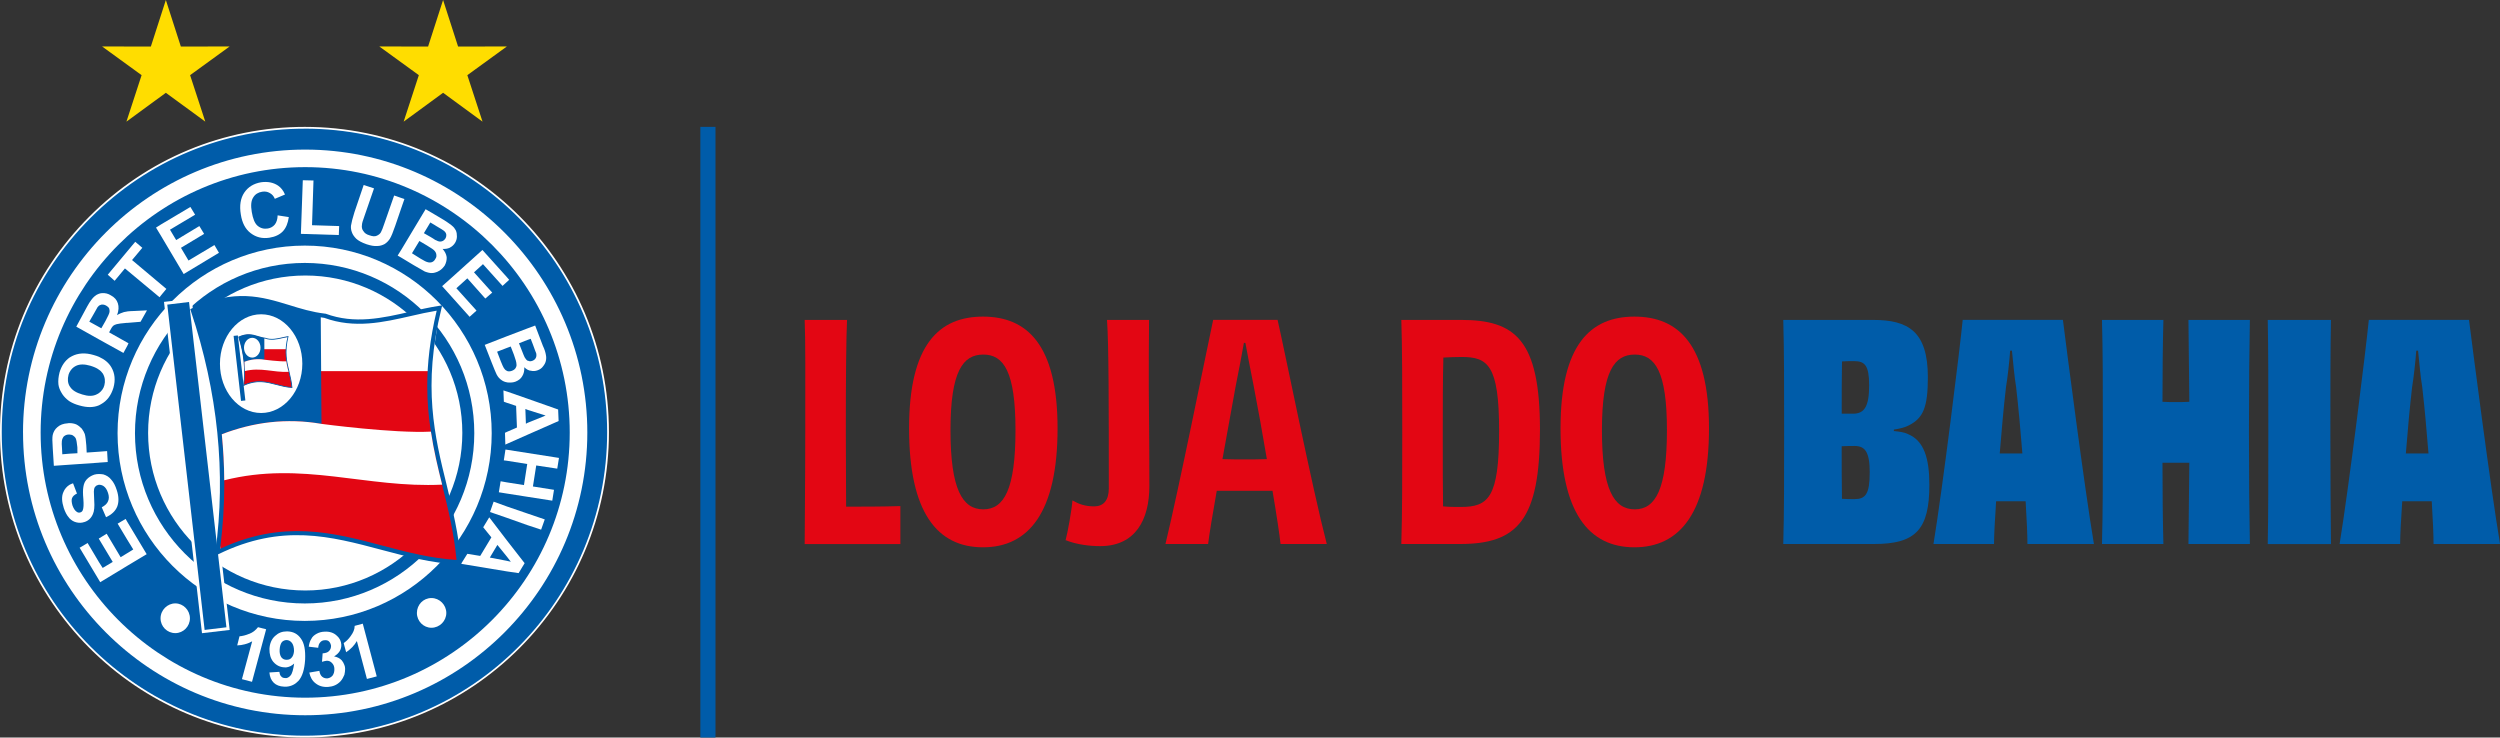 <svg width="200" height="59" viewBox="0 0 200 59" fill="none" xmlns="http://www.w3.org/2000/svg">
<rect x="0" y="0" width="200" height="59" fill="#333333" stroke="none"/>
<g clip-path="url(#clip0_8539_992)">
<path fill-rule="evenodd" clip-rule="evenodd" d="M24.383 58.927C37.744 58.927 48.642 47.981 48.642 34.568C48.642 21.156 37.742 10.222 24.383 10.222C11.024 10.222 0.07 21.167 0.07 34.568C0.07 47.969 10.992 58.927 24.383 58.927Z" fill="#005CA9"/>
<path d="M24.383 59C10.939 59 0 48.039 0 34.568C0 28.069 2.54 21.942 7.155 17.319C11.77 12.697 17.889 10.151 24.383 10.151C37.8 10.151 48.715 21.106 48.715 34.568C48.715 48.031 37.8 59 24.383 59ZM24.383 10.295C17.927 10.295 11.843 12.826 7.254 17.422C2.669 22.015 0.14 28.104 0.14 34.568C0.14 47.96 11.015 58.856 24.383 58.856C37.75 58.856 48.572 47.96 48.572 34.568C48.572 21.176 37.721 10.292 24.383 10.292" fill="white"/>
<path fill-rule="evenodd" clip-rule="evenodd" d="M3.251 34.603C3.251 22.901 12.744 13.371 24.415 13.371C36.085 13.371 45.578 22.901 45.578 34.603C45.578 46.306 36.085 55.815 24.415 55.815C12.744 55.815 3.251 46.294 3.251 34.603ZM1.843 34.603C1.843 47.072 11.969 57.22 24.415 57.22C36.861 57.22 46.986 47.072 46.986 34.603C46.986 22.135 36.852 11.967 24.412 11.967C11.972 11.967 1.841 22.121 1.841 34.603" fill="white"/>
<path fill-rule="evenodd" clip-rule="evenodd" d="M24.432 47.239C17.494 47.239 11.849 41.587 11.849 34.633C11.849 27.679 17.494 22.041 24.432 22.041C31.371 22.041 36.986 27.708 36.986 34.633C36.986 41.557 31.324 47.239 24.432 47.239Z" fill="white"/>
<path fill-rule="evenodd" clip-rule="evenodd" d="M10.798 34.653C10.798 27.148 16.888 21.035 24.385 21.035C31.883 21.035 37.943 27.145 37.943 34.653C37.943 42.162 31.862 48.277 24.385 48.277C16.909 48.277 10.798 42.168 10.798 34.653ZM9.405 34.653C9.405 42.93 16.127 49.673 24.385 49.673C32.644 49.673 39.336 42.93 39.336 34.653C39.336 26.376 32.623 19.648 24.385 19.648C16.148 19.648 9.405 26.376 9.405 34.653Z" fill="white"/>
<path fill-rule="evenodd" clip-rule="evenodd" d="M15.434 24.828C20.209 22.578 22.501 24.878 25.986 25.256C29.193 26.45 32.234 25.074 35.151 24.646C32.851 33.984 36.147 38.211 36.711 44.992C30.259 44.678 25.061 40.446 17.406 44.177C18.284 37.709 17.544 31.186 15.431 24.828" fill="#E30613"/>
<path fill-rule="evenodd" clip-rule="evenodd" d="M25.588 25.127V29.688H34.449L35.204 24.625C31.482 25.505 28.5 26.074 25.588 25.127Z" fill="white"/>
<path fill-rule="evenodd" clip-rule="evenodd" d="M44.58 37.492L44.718 36.633L42.207 36.24L40.545 35.979L40.437 35.964L40.305 36.83L40.545 36.859L42.178 37.12L41.917 38.806L40.545 38.589L40.05 38.501L39.907 39.381L40.545 39.484L42.207 39.745L44.182 40.053L44.32 39.185L42.634 38.918L42.898 37.237L44.58 37.492Z" fill="white"/>
<path fill-rule="evenodd" clip-rule="evenodd" d="M40.545 40.516L39.491 40.132L39.202 40.962L40.545 41.425L42.207 42.015L43.29 42.373L43.58 41.552L42.207 41.085L40.545 40.516Z" fill="white"/>
<path fill-rule="evenodd" clip-rule="evenodd" d="M43.653 33.242L42.21 33.826L42.072 33.9L42.029 32.715L42.21 32.788L43.653 33.245V33.242ZM40.548 31.321L40.273 31.233L40.308 32.137L40.548 32.225L41.288 32.471L41.355 34.202L40.551 34.551L40.398 34.624L40.428 35.568L40.551 35.51L42.213 34.773L44.689 33.682L44.651 32.759L42.213 31.899L40.551 31.319L40.548 31.321Z" fill="white"/>
<path fill-rule="evenodd" clip-rule="evenodd" d="M40.864 44.939L40.545 44.866L39.187 44.605L39.79 43.593L40.545 44.523L40.864 44.936V44.939ZM39.137 41.39L38.657 42.182L39.31 42.989L38.417 44.473L37.387 44.306L36.887 45.106L40.545 45.711L41.49 45.849L41.97 45.054L40.548 43.229L39.14 41.387L39.137 41.39Z" fill="white"/>
<path fill-rule="evenodd" clip-rule="evenodd" d="M38.122 24.848L36.51 23.059L37.387 22.267L38.824 23.883L39.377 23.408L37.92 21.786L38.637 21.132L40.203 22.872L40.545 22.558L40.735 22.385L40.545 22.165L38.593 19.997L35.974 22.355L35.371 22.892L35.974 23.561L37.569 25.344L38.122 24.848Z" fill="white"/>
<path fill-rule="evenodd" clip-rule="evenodd" d="M40.858 27.723L41.113 28.377C41.25 28.755 41.317 28.995 41.317 29.133C41.341 29.256 41.303 29.35 41.236 29.462C41.177 29.55 41.083 29.614 40.952 29.664C40.82 29.714 40.697 29.723 40.574 29.685C40.565 29.685 40.565 29.664 40.545 29.664C40.437 29.614 40.372 29.547 40.305 29.438C40.255 29.374 40.182 29.183 40.059 28.893L39.769 28.136L40.545 27.837L40.858 27.72V27.723ZM42.21 27.192L42.456 27.104L42.637 27.57C42.775 27.963 42.863 28.18 42.898 28.268C42.927 28.429 42.912 28.544 42.863 28.632C42.813 28.74 42.725 28.808 42.608 28.858C42.47 28.916 42.347 28.916 42.245 28.858H42.21C42.122 28.808 42.034 28.696 41.97 28.582C41.941 28.517 41.853 28.327 41.73 27.998L41.519 27.462L42.21 27.192ZM38.777 27.585L39.316 28.96C39.518 29.477 39.658 29.805 39.723 29.943C39.831 30.154 39.968 30.307 40.123 30.409C40.238 30.497 40.399 30.562 40.551 30.585C40.58 30.6 40.639 30.6 40.668 30.6C40.873 30.614 41.069 30.6 41.256 30.526C41.496 30.424 41.669 30.295 41.786 30.084C41.903 29.896 41.958 29.655 41.944 29.377C42.032 29.465 42.111 29.529 42.213 29.582C42.298 29.617 42.371 29.655 42.459 29.655C42.64 29.705 42.836 29.691 43.018 29.62C43.193 29.556 43.351 29.447 43.445 29.306C43.553 29.177 43.641 29.016 43.67 28.863C43.705 28.702 43.705 28.55 43.67 28.383C43.641 28.206 43.577 27.969 43.43 27.664L42.813 26.042L42.21 26.268L40.548 26.901L38.777 27.591V27.585Z" fill="white"/>
<path fill-rule="evenodd" clip-rule="evenodd" d="M34.964 19.255C34.935 19.235 34.876 19.226 34.812 19.191C34.727 19.117 34.587 19.053 34.42 18.944L33.911 18.654L34.426 17.797L34.809 18.023L34.859 18.058C35.222 18.264 35.424 18.402 35.497 18.451C35.614 18.539 35.678 18.642 35.699 18.742C35.713 18.865 35.699 18.968 35.626 19.091C35.541 19.208 35.453 19.279 35.336 19.308C35.219 19.343 35.096 19.323 34.958 19.258M34.821 20.722C34.894 20.619 34.929 20.519 34.909 20.402C34.909 20.314 34.873 20.205 34.806 20.117C34.806 20.103 34.786 20.103 34.786 20.088C34.707 19.98 34.496 19.842 34.154 19.636L33.551 19.279L32.957 20.261L33.639 20.689C33.908 20.842 34.08 20.945 34.168 20.959C34.291 21.009 34.414 21.009 34.531 20.98C34.639 20.945 34.736 20.871 34.806 20.754C34.816 20.744 34.821 20.732 34.821 20.719M35.582 21.235C35.699 21.009 35.748 20.783 35.734 20.566C35.699 20.326 35.587 20.114 35.406 19.912C35.611 19.927 35.798 19.897 35.965 19.827L35.988 19.812C36.161 19.724 36.316 19.587 36.416 19.41C36.504 19.258 36.553 19.091 36.553 18.918C36.553 18.745 36.539 18.592 36.465 18.431C36.392 18.293 36.299 18.161 36.161 18.058C36.103 18 36.038 17.95 35.965 17.906C35.851 17.818 35.71 17.73 35.523 17.607L34.803 17.178L34.048 16.736L32.088 20.003L31.812 20.446L32.088 20.604L33.088 21.208C33.559 21.478 33.873 21.651 33.99 21.725C34.215 21.804 34.417 21.863 34.613 21.842C34.677 21.842 34.73 21.821 34.8 21.807C34.923 21.777 35.04 21.728 35.157 21.654C35.333 21.552 35.471 21.393 35.579 21.241" fill="white"/>
<path fill-rule="evenodd" clip-rule="evenodd" d="M32.357 15.923L32.096 15.835L31.532 15.639L30.742 17.9C30.639 18.22 30.54 18.46 30.472 18.583C30.399 18.715 30.276 18.8 30.139 18.859C29.987 18.932 29.796 18.909 29.556 18.824C29.316 18.759 29.158 18.636 29.065 18.481C28.956 18.343 28.927 18.167 28.956 17.994C28.956 17.877 29.021 17.651 29.153 17.296L29.922 15.07L29.094 14.8L28.354 16.982C28.207 17.448 28.122 17.789 28.079 18.052C28.064 18.22 28.079 18.396 28.152 18.583C28.216 18.774 28.342 18.941 28.5 19.1C28.667 19.252 28.933 19.405 29.334 19.543C29.668 19.651 29.937 19.701 30.183 19.68C30.399 19.68 30.589 19.616 30.762 19.528C30.929 19.425 31.066 19.287 31.189 19.1C31.306 18.912 31.444 18.569 31.617 18.067L32.094 16.671L32.354 15.92L32.357 15.923Z" fill="white"/>
<path fill-rule="evenodd" clip-rule="evenodd" d="M15.08 20.842L14.477 19.824L16.329 18.709L15.949 18.085L14.093 19.205L13.599 18.375L15.609 17.176L15.232 16.557L12.894 17.947L12.481 18.208L12.894 18.891L14.693 21.924L17.517 20.223L17.154 19.604L15.08 20.842Z" fill="white"/>
<path fill-rule="evenodd" clip-rule="evenodd" d="M21.98 17.968C21.843 18.135 21.646 18.243 21.427 18.281C21.114 18.331 20.839 18.261 20.599 18.055C20.373 17.859 20.23 17.481 20.142 16.959C20.055 16.442 20.084 16.058 20.259 15.794C20.412 15.539 20.657 15.386 20.976 15.337C21.202 15.301 21.404 15.337 21.579 15.439C21.769 15.542 21.907 15.7 21.986 15.906L22.799 15.562C22.662 15.234 22.475 15.008 22.246 14.85C21.869 14.598 21.427 14.509 20.891 14.58C20.294 14.682 19.847 14.958 19.542 15.41C19.244 15.853 19.144 16.442 19.267 17.164C19.37 17.833 19.63 18.334 20.057 18.654C20.488 18.982 20.979 19.105 21.553 19.017C22.009 18.944 22.372 18.777 22.633 18.501C22.887 18.226 23.039 17.847 23.104 17.366L22.211 17.228C22.202 17.557 22.118 17.794 21.98 17.97" fill="white"/>
<path fill-rule="evenodd" clip-rule="evenodd" d="M25.079 14.439L24.224 14.419L24.072 18.709L27.104 18.803L27.133 18.085L24.962 18.017L25.079 14.439Z" fill="white"/>
<path fill-rule="evenodd" clip-rule="evenodd" d="M10.564 20.804L11.386 19.824L10.819 19.343L10.187 20.1L8.621 21.977L9.171 22.464L9.994 21.475L10.187 21.634L12.765 23.781L12.894 23.613L13.309 23.112L12.894 22.763L10.564 20.804Z" fill="white"/>
<path fill-rule="evenodd" clip-rule="evenodd" d="M8.759 24.966C8.744 25.089 8.621 25.329 8.434 25.687L8.106 26.262L7.919 26.159L7.143 25.731L7.492 25.127C7.661 24.813 7.767 24.625 7.805 24.573C7.854 24.523 7.884 24.485 7.922 24.449C7.995 24.42 8.045 24.385 8.109 24.37C8.232 24.355 8.349 24.37 8.487 24.444C8.595 24.508 8.683 24.576 8.732 24.675C8.762 24.763 8.776 24.872 8.762 24.966M10.193 24.916C10.084 24.936 9.982 24.951 9.918 24.966C9.745 25.024 9.555 25.089 9.364 25.212C9.502 24.848 9.517 24.535 9.429 24.265C9.341 23.989 9.16 23.778 8.864 23.625C8.648 23.487 8.422 23.438 8.173 23.449C8.094 23.449 8.007 23.473 7.919 23.499C7.802 23.534 7.679 23.608 7.576 23.696C7.404 23.834 7.199 24.103 6.974 24.517L6.102 26.133L7.916 27.151L9.874 28.236L10.187 27.661L10.28 27.459L10.187 27.409L8.729 26.588L8.814 26.429C8.893 26.262 8.981 26.139 9.045 26.071C9.133 25.998 9.218 25.969 9.335 25.933C9.458 25.904 9.713 25.86 10.111 25.831H10.184L11.243 25.743L11.758 24.828L10.763 24.878C10.523 24.878 10.336 24.901 10.181 24.913" fill="white"/>
<path fill-rule="evenodd" clip-rule="evenodd" d="M10.049 41.514L9.411 41.892L10.187 43.188L10.661 43.957L10.187 44.25L9.651 44.576L8.533 42.698L7.916 43.077H7.901L7.916 43.115L9.019 44.954L8.214 45.435L7.916 44.969L7.009 43.441L6.371 43.819L7.916 46.403L8.018 46.576L10.187 45.262L11.735 44.335L10.187 41.754L10.049 41.514Z" fill="white"/>
<path fill-rule="evenodd" clip-rule="evenodd" d="M4.984 36.343L4.963 35.914C4.934 35.601 4.934 35.398 4.948 35.29C4.963 35.143 5.022 35.02 5.101 34.917C5.209 34.829 5.326 34.765 5.478 34.765H5.566C5.674 34.765 5.753 34.794 5.826 34.829C5.929 34.894 6.017 34.982 6.066 35.084C6.116 35.208 6.151 35.433 6.189 35.777L6.195 36.258L5.566 36.293L4.984 36.343ZM7.916 37.011L8.618 36.962L8.568 36.087L7.916 36.137L6.935 36.205L6.906 35.639C6.871 35.237 6.842 34.932 6.783 34.721C6.733 34.589 6.646 34.43 6.543 34.292C6.42 34.16 6.268 34.037 6.101 33.952C5.943 33.888 5.768 33.85 5.566 33.85C5.516 33.85 5.463 33.85 5.414 33.864C5.071 33.885 4.796 33.987 4.586 34.178C4.384 34.345 4.267 34.571 4.214 34.812C4.179 34.985 4.179 35.328 4.22 35.867L4.308 37.264L5.563 37.176L7.916 37.014V37.011Z" fill="white"/>
<path fill-rule="evenodd" clip-rule="evenodd" d="M6.734 41.769C7.059 41.675 7.301 41.449 7.436 41.12C7.538 40.895 7.574 40.531 7.538 40.053C7.524 39.675 7.509 39.434 7.509 39.325C7.509 39.179 7.538 39.056 7.588 38.971C7.647 38.897 7.711 38.833 7.814 38.809C7.849 38.803 7.878 38.78 7.916 38.78C8.039 38.78 8.162 38.809 8.279 38.883C8.431 38.985 8.554 39.158 8.642 39.434C8.729 39.689 8.729 39.915 8.642 40.103C8.569 40.293 8.396 40.446 8.141 40.584L8.484 41.376C8.934 41.164 9.224 40.895 9.376 40.531C9.514 40.176 9.514 39.724 9.341 39.208C9.224 38.844 9.086 38.575 8.899 38.372C8.732 38.155 8.507 38.023 8.261 37.95C8.144 37.935 8.042 37.921 7.919 37.921C7.802 37.921 7.658 37.935 7.541 37.971C7.287 38.058 7.076 38.196 6.939 38.349C6.786 38.516 6.704 38.712 6.669 38.953C6.628 39.179 6.628 39.498 6.669 39.927C6.704 40.378 6.684 40.648 6.628 40.792C6.599 40.895 6.535 40.959 6.426 40.994C6.333 41.03 6.222 41.009 6.137 40.944C5.985 40.842 5.882 40.669 5.794 40.428C5.73 40.188 5.709 40 5.759 39.862C5.818 39.701 5.947 39.587 6.157 39.484L5.844 38.663C5.742 38.692 5.654 38.742 5.569 38.78C5.344 38.918 5.171 39.12 5.074 39.361C4.916 39.704 4.937 40.123 5.104 40.648C5.212 40.962 5.344 41.223 5.516 41.411C5.531 41.425 5.551 41.461 5.566 41.475C5.724 41.634 5.9 41.736 6.102 41.786C6.304 41.839 6.532 41.839 6.734 41.766" fill="white"/>
<path fill-rule="evenodd" clip-rule="evenodd" d="M5.478 29.993C5.513 29.905 5.528 29.84 5.566 29.776C5.683 29.55 5.856 29.377 6.066 29.274C6.371 29.122 6.757 29.122 7.228 29.259C7.512 29.348 7.743 29.441 7.919 29.579C8.056 29.664 8.144 29.776 8.232 29.893C8.399 30.183 8.434 30.497 8.349 30.823C8.284 31.078 8.132 31.283 7.922 31.442C7.878 31.477 7.819 31.506 7.746 31.544C7.442 31.706 7.05 31.706 6.584 31.559C6.104 31.421 5.771 31.216 5.604 30.94C5.589 30.925 5.589 30.905 5.569 30.896C5.417 30.635 5.393 30.321 5.481 29.993M4.902 31.389C5.024 31.615 5.171 31.782 5.343 31.934C5.417 32.008 5.504 32.058 5.569 32.11C5.794 32.248 6.049 32.357 6.359 32.439C6.962 32.612 7.477 32.612 7.919 32.424C7.968 32.389 8.021 32.365 8.08 32.336C8.557 32.075 8.884 31.644 9.072 31.028C9.247 30.409 9.189 29.872 8.914 29.392C8.712 29.037 8.384 28.758 7.919 28.547C7.802 28.497 7.649 28.444 7.489 28.4C6.821 28.204 6.242 28.242 5.756 28.494C5.683 28.529 5.639 28.567 5.566 28.602C5.188 28.872 4.913 29.271 4.761 29.802C4.673 30.151 4.644 30.456 4.673 30.747C4.697 30.958 4.782 31.183 4.899 31.386" fill="white"/>
<path fill-rule="evenodd" clip-rule="evenodd" d="M29.021 49.893L28.374 50.069C28.374 50.359 28.251 50.615 28.061 50.876C27.894 51.116 27.721 51.283 27.546 51.407C27.531 51.421 27.517 51.442 27.496 51.442L27.546 51.647L27.692 52.178C28.049 51.937 28.339 51.647 28.55 51.283L29.354 54.316L30.139 54.111L29.021 49.89V49.893Z" fill="white"/>
<path fill-rule="evenodd" clip-rule="evenodd" d="M27.344 52.832C27.183 52.656 26.981 52.562 26.727 52.512C27.133 52.266 27.32 51.961 27.306 51.574C27.291 51.304 27.177 51.057 26.966 50.876C26.706 50.615 26.364 50.512 25.971 50.532C25.726 50.541 25.521 50.597 25.334 50.7C25.152 50.802 24.991 50.925 24.912 51.102C24.81 51.254 24.736 51.456 24.701 51.735L25.456 51.823C25.471 51.632 25.524 51.48 25.632 51.371C25.717 51.277 25.834 51.219 25.971 51.219C26.124 51.204 26.241 51.233 26.326 51.321C26.413 51.409 26.463 51.533 26.484 51.665C26.484 51.838 26.434 51.975 26.311 52.093C26.209 52.201 26.036 52.251 25.811 52.269L25.761 52.946C25.898 52.896 26.036 52.873 26.147 52.858C26.299 52.858 26.437 52.908 26.554 53.034C26.671 53.152 26.75 53.304 26.75 53.515C26.756 53.732 26.706 53.908 26.607 54.046C26.489 54.184 26.352 54.248 26.179 54.272C26.018 54.272 25.89 54.237 25.767 54.134C25.65 54.032 25.579 53.873 25.55 53.668L24.745 53.806C24.819 54.163 24.971 54.46 25.246 54.665C25.506 54.876 25.84 54.979 26.241 54.955C26.648 54.926 26.972 54.788 27.247 54.498C27.385 54.34 27.479 54.163 27.552 53.982C27.587 53.823 27.61 53.668 27.61 53.515C27.61 53.392 27.59 53.289 27.552 53.202C27.502 53.064 27.435 52.946 27.35 52.838" fill="white"/>
<path fill-rule="evenodd" clip-rule="evenodd" d="M23.317 52.63C23.215 52.738 23.092 52.782 22.94 52.782H22.902C22.75 52.782 22.612 52.718 22.504 52.58C22.41 52.442 22.352 52.231 22.372 51.961C22.387 51.685 22.46 51.48 22.559 51.357C22.662 51.254 22.799 51.204 22.937 51.204H22.951C23.104 51.219 23.241 51.283 23.364 51.445C23.467 51.597 23.522 51.802 23.522 52.084C23.502 52.319 23.437 52.512 23.311 52.63M23.016 50.512H22.937C22.574 50.512 22.27 50.629 22.006 50.876C21.731 51.116 21.579 51.48 21.556 51.908C21.55 52.336 21.643 52.679 21.869 52.955C22.115 53.234 22.407 53.369 22.726 53.386C22.814 53.401 22.887 53.386 22.937 53.386C23.154 53.351 23.364 53.248 23.531 53.081C23.464 53.553 23.379 53.888 23.241 54.04C23.154 54.143 23.06 54.208 22.937 54.243H22.799C22.677 54.243 22.559 54.199 22.495 54.111C22.407 54.037 22.372 53.9 22.352 53.747L21.553 53.797C21.582 54.152 21.699 54.43 21.907 54.627C22.097 54.809 22.372 54.917 22.72 54.932H22.937C23.314 54.897 23.619 54.744 23.879 54.466C24.183 54.125 24.359 53.571 24.409 52.779C24.444 52.002 24.342 51.442 24.067 51.078C23.812 50.714 23.464 50.532 23.016 50.512Z" fill="white"/>
<path fill-rule="evenodd" clip-rule="evenodd" d="M19.949 50.7C19.659 50.823 19.384 50.887 19.159 50.905L18.977 51.632C19.405 51.618 19.797 51.509 20.174 51.307L19.355 54.334L20.16 54.545L21.292 50.342L20.64 50.175C20.464 50.401 20.242 50.588 19.949 50.706" fill="white"/>
<path fill-rule="evenodd" clip-rule="evenodd" d="M34.514 50.221C35.166 50.221 35.705 49.682 35.705 49.037C35.705 48.391 35.166 47.843 34.514 47.843C33.861 47.843 33.352 48.38 33.352 49.037C33.352 49.694 33.882 50.221 34.514 50.221Z" fill="white"/>
<path fill-rule="evenodd" clip-rule="evenodd" d="M14.026 50.65C14.664 50.65 15.194 50.113 15.194 49.465C15.194 48.817 14.664 48.271 14.026 48.271C13.388 48.271 12.844 48.808 12.844 49.465C12.844 50.122 13.373 50.65 14.026 50.65Z" fill="white"/>
<path fill-rule="evenodd" clip-rule="evenodd" d="M15.094 23.924L13.119 24.15L16.159 50.656L18.375 50.395L15.334 23.895L15.094 23.924Z" fill="white"/>
<path fill-rule="evenodd" clip-rule="evenodd" d="M30.63 43.66C26.712 42.619 22.662 41.543 17.611 43.901C17.822 42.206 17.944 40.496 17.944 38.786C17.944 38.663 17.944 38.539 17.939 38.422C17.93 37.202 17.865 35.97 17.742 34.741C20.253 33.773 22.902 33.424 25.72 33.911L25.661 25.385C25.755 25.4 25.857 25.414 25.945 25.429C28.362 26.309 30.662 25.787 32.889 25.276C33.595 25.109 34.262 24.966 34.935 24.854C34.397 27.116 34.18 29.095 34.18 30.876C34.18 32.178 34.288 33.377 34.47 34.527C34.695 36.017 35.029 37.407 35.368 38.768C35.374 38.803 35.392 38.856 35.397 38.891C35.854 40.745 36.325 42.666 36.521 44.798C34.481 44.666 32.524 44.165 30.627 43.657M36.884 44.966C36.697 42.734 36.202 40.739 35.737 38.812C34.777 34.926 33.785 30.911 35.315 24.678L35.374 24.432L35.128 24.467C34.358 24.584 33.568 24.766 32.804 24.939C30.622 25.441 28.362 25.957 26.042 25.092H26.007C24.982 24.974 24.031 24.684 23.118 24.399C20.97 23.745 18.755 23.068 15.357 24.669L15.22 24.734L15.27 24.881C17.427 31.368 18.094 37.85 17.23 44.156L17.192 44.47L17.482 44.332C22.548 41.86 26.431 42.898 30.54 43.992C32.512 44.517 34.552 45.054 36.703 45.162L36.904 45.168L36.881 44.966H36.884Z" fill="#005CA9"/>
<path fill-rule="evenodd" clip-rule="evenodd" d="M13.382 24.37L16.37 50.395L18.114 50.183L15.123 24.159L13.382 24.37Z" fill="#005CA9"/>
<path fill-rule="evenodd" clip-rule="evenodd" d="M35.371 38.771C35.032 37.41 34.695 36.02 34.473 34.53C31.503 34.683 25.72 33.911 25.72 33.911C22.905 33.424 20.256 33.773 17.743 34.741C17.866 35.97 17.933 37.199 17.939 38.422C24.181 36.85 29.311 39.07 35.371 38.771Z" fill="white"/>
<path fill-rule="evenodd" clip-rule="evenodd" d="M20.891 33.04C19.068 33.04 17.596 31.266 17.596 29.098C17.596 26.931 19.071 25.142 20.891 25.142C22.712 25.142 24.186 26.916 24.186 29.098C24.186 31.28 22.7 33.04 20.891 33.04Z" fill="white"/>
<path fill-rule="evenodd" clip-rule="evenodd" d="M19.092 26.966C20.043 26.514 20.505 26.975 21.204 27.054C21.842 27.294 22.451 27.01 23.033 26.931C22.577 28.793 23.235 29.644 23.352 30.996C22.062 30.937 21.023 30.087 19.489 30.834C19.656 29.541 19.513 28.239 19.092 26.963" fill="#E30613"/>
<path fill-rule="evenodd" clip-rule="evenodd" d="M21.125 27.025V27.934H22.896L23.048 26.931C22.302 27.098 21.705 27.215 21.125 27.025Z" fill="white"/>
<path fill-rule="evenodd" clip-rule="evenodd" d="M19.027 26.784L18.629 26.828L19.238 32.131L19.68 32.078L19.071 26.784H19.027Z" fill="white"/>
<path fill-rule="evenodd" clip-rule="evenodd" d="M22.132 30.735C21.348 30.524 20.535 30.307 19.528 30.779C19.572 30.444 19.595 30.101 19.595 29.761V29.688C19.586 29.441 19.572 29.201 19.56 28.946C20.06 28.758 20.59 28.685 21.149 28.779L21.143 27.083H21.202C21.687 27.265 22.138 27.157 22.589 27.054C22.726 27.019 22.864 26.995 23.001 26.975C22.884 27.426 22.849 27.819 22.849 28.174C22.849 28.435 22.87 28.676 22.908 28.907C22.952 29.207 23.016 29.482 23.089 29.752V29.782C23.183 30.154 23.276 30.529 23.314 30.961C22.908 30.94 22.518 30.829 22.138 30.735M23.388 30.996C23.35 30.544 23.25 30.151 23.162 29.767C22.966 28.99 22.77 28.18 23.075 26.931L23.089 26.887L23.039 26.895C22.878 26.916 22.726 26.954 22.574 26.989C22.138 27.083 21.687 27.195 21.216 27.019H21.21C21.006 26.995 20.818 26.931 20.637 26.881C20.21 26.749 19.765 26.62 19.083 26.931L19.054 26.945L19.068 26.975C19.496 28.277 19.627 29.57 19.46 30.832L19.446 30.896L19.504 30.867C20.52 30.38 21.298 30.582 22.123 30.799C22.516 30.902 22.922 31.011 23.35 31.031L23.388 31.04V30.996Z" fill="#005CA9"/>
<path fill-rule="evenodd" clip-rule="evenodd" d="M18.688 26.872L19.282 32.072L19.63 32.037L19.027 26.834L18.688 26.872Z" fill="#005CA9"/>
<path fill-rule="evenodd" clip-rule="evenodd" d="M23.083 29.752C23.01 29.482 22.946 29.207 22.902 28.908C22.308 28.928 21.146 28.776 21.146 28.776C20.587 28.682 20.057 28.752 19.557 28.943C19.572 29.198 19.586 29.438 19.592 29.685C20.839 29.365 21.872 29.808 23.083 29.749" fill="white"/>
<path fill-rule="evenodd" clip-rule="evenodd" d="M20.18 28.608C19.817 28.608 19.519 28.253 19.519 27.817C19.519 27.38 19.817 27.025 20.18 27.025C20.543 27.025 20.841 27.38 20.841 27.817C20.841 28.253 20.543 28.608 20.18 28.608Z" fill="white"/>
<path fill-rule="evenodd" clip-rule="evenodd" d="M13.268 0L14.468 3.725L18.372 3.716L15.208 6.013L16.423 9.732L13.268 7.423L10.114 9.732L11.328 6.013L8.165 3.716L12.068 3.725L13.268 0Z" fill="#FFDD00"/>
<path fill-rule="evenodd" clip-rule="evenodd" d="M35.447 0L36.647 3.725L40.551 3.716L37.387 6.013L38.602 9.732L35.447 7.423L32.292 9.732L33.507 6.013L30.343 3.716L34.247 3.725L35.447 0Z" fill="#FFDD00"/>
<path d="M57.24 10.151H56.028V59H57.24V10.151Z" fill="#005CA9"/>
<path d="M67.763 25.593C67.693 26.981 67.666 30.398 67.666 34.486C67.666 36.566 67.69 39.003 67.69 40.534C68.907 40.534 70.622 40.534 72.03 40.487V43.523H64.374C64.374 42.423 64.421 38.384 64.421 34.559C64.421 30.16 64.445 27.268 64.374 25.596H67.76L67.763 25.593Z" fill="#E30613"/>
<path d="M78.641 43.784C74.968 43.784 72.726 40.986 72.726 34.269C72.726 27.552 75.135 25.329 78.641 25.329C82.146 25.329 84.605 27.552 84.605 34.269C84.605 40.986 82.29 43.784 78.641 43.784ZM81.239 34.413C81.239 29.705 80.285 28.365 78.664 28.365C77.043 28.365 76.039 29.679 76.039 34.413C76.039 39.147 76.993 40.748 78.664 40.748C80.335 40.748 81.239 39.123 81.239 34.413Z" fill="#E30613"/>
<path d="M91.926 25.593C91.903 27.482 91.903 28.843 91.903 30.949C91.903 32.146 91.949 34.894 91.949 38.886C91.949 41.587 90.829 43.69 88.013 43.69C87.18 43.69 86.129 43.569 85.248 43.212C85.415 42.613 85.749 40.751 85.795 40.032C86.296 40.32 86.796 40.51 87.537 40.51C88.277 40.51 88.704 40.032 88.704 39.076C88.704 32.55 88.704 27.555 88.561 25.593H91.923H91.926Z" fill="#E30613"/>
<path d="M102.443 43.52C102.373 42.825 102.133 41.223 101.8 39.264H97.34C97.006 41.153 96.743 42.731 96.649 43.52H93.237C94.311 39.097 96.576 27.814 97.053 25.59H102.206C102.73 27.837 104.972 39.023 106.142 43.52H102.446H102.443ZM99.511 27.432C99.368 28.292 99.131 29.488 98.844 30.946C98.534 32.691 98.153 34.771 97.796 36.73C98.44 36.753 99.084 36.753 99.561 36.753C100.061 36.753 100.705 36.753 101.349 36.73C101.015 34.744 100.635 32.641 100.298 30.896C100.012 29.509 99.798 28.292 99.631 27.429H99.511V27.432Z" fill="#E30613"/>
<path d="M116.876 25.593C121.216 25.593 123.197 27.171 123.197 34.389C123.197 41.607 121.409 43.52 116.806 43.52H112.106C112.18 41.056 112.18 38.381 112.18 34.58C112.18 30.779 112.18 27.767 112.106 25.593H116.876ZM119.929 34.463C119.929 29.18 119.021 28.558 116.923 28.558C116.399 28.558 115.922 28.582 115.469 28.605C115.422 30.327 115.422 32.621 115.422 34.653C115.422 37.378 115.422 39.197 115.445 40.51C115.922 40.557 116.329 40.557 116.853 40.557C119.071 40.557 119.929 39.842 119.929 34.463Z" fill="#E30613"/>
<path d="M130.756 43.784C127.084 43.784 124.842 40.986 124.842 34.269C124.842 27.552 127.25 25.329 130.756 25.329C134.262 25.329 136.72 27.552 136.72 34.269C136.72 40.986 134.405 43.784 130.756 43.784ZM133.355 34.413C133.355 29.705 132.401 28.365 130.78 28.365C129.158 28.365 128.155 29.679 128.155 34.413C128.155 39.147 129.109 40.748 130.78 40.748C132.451 40.748 133.355 39.123 133.355 34.413Z" fill="#E30613"/>
<path d="M151.51 34.483C151.964 34.53 152.344 34.58 152.631 34.724C153.918 35.249 154.349 36.659 154.349 38.786C154.349 42.346 153.275 43.52 149.936 43.52H142.661C142.731 40.986 142.731 38.355 142.731 34.556C142.731 30.758 142.731 28.078 142.661 25.593H149.839C152.654 25.593 154.229 26.503 154.229 30.183C154.229 32.597 153.848 33.459 152.701 34.032C152.391 34.199 151.984 34.295 151.51 34.366V34.486V34.483ZM148.338 28.89C148.028 28.89 147.694 28.89 147.36 28.913C147.337 30.107 147.337 31.638 147.337 33.096H148.291C149.148 33.072 149.532 32.521 149.532 30.826C149.532 29.224 149.175 28.89 148.338 28.89ZM149.579 37.83C149.579 36.132 149.198 35.677 148.361 35.677C148.051 35.677 147.717 35.677 147.334 35.7C147.334 37.088 147.334 38.616 147.357 39.906C147.738 39.93 148.074 39.93 148.358 39.93C149.239 39.93 149.576 39.525 149.576 37.827" fill="#005CA9"/>
<path d="M162.194 43.52C162.194 42.851 162.147 41.631 162.051 40.1H159.689C159.593 41.581 159.522 42.801 159.522 43.52H154.679C155.42 39 156.801 27.814 157.017 25.59H165.033C165.319 27.86 166.75 38.977 167.514 43.52H162.194ZM161.79 36.275C161.647 34.483 161.48 32.618 161.29 30.969C161.146 30.11 161.05 28.96 160.956 28.054H160.813C160.743 28.963 160.623 30.11 160.479 30.969C160.289 32.618 160.122 34.483 159.979 36.275H161.793H161.79Z" fill="#005CA9"/>
<path d="M179.99 25.593C179.943 28.104 179.916 30.755 179.916 34.556C179.916 38.358 179.94 40.939 179.99 43.52H175.076C175.1 41.751 175.123 39.17 175.146 37.017H172.998C172.998 39.167 173.022 41.751 173.072 43.52H168.158C168.228 40.939 168.228 38.355 168.228 34.556C168.228 30.758 168.228 28.101 168.158 25.593H173.072C173.022 27.338 172.998 29.969 172.998 32.143C173.332 32.166 173.715 32.166 174.072 32.166C174.429 32.166 174.813 32.166 175.146 32.143C175.123 29.966 175.1 27.338 175.076 25.593H179.99Z" fill="#005CA9"/>
<path d="M181.42 43.52C181.467 41.009 181.467 38.355 181.467 34.556C181.467 30.758 181.467 28.078 181.42 25.593H186.477C186.43 28.08 186.43 30.732 186.43 34.533C186.43 38.334 186.454 41.012 186.477 43.523H181.42V43.52Z" fill="#005CA9"/>
<path d="M194.683 43.52C194.683 42.851 194.636 41.631 194.54 40.1H192.178C192.081 41.581 192.011 42.801 192.011 43.52H187.168C187.908 39 189.29 27.814 189.506 25.59H197.521C197.808 27.86 199.239 38.977 200.003 43.52H194.683ZM194.279 36.275C194.136 34.483 193.969 32.618 193.779 30.969C193.635 30.11 193.539 28.96 193.445 28.054H193.302C193.231 28.963 193.111 30.11 192.968 30.969C192.778 32.618 192.611 34.483 192.468 36.275H194.282H194.279Z" fill="#005CA9"/>
</g>
<defs>
<clipPath id="clip0_8539_992">
<rect width="200" height="59" fill="white"/>
</clipPath>
</defs>
</svg>
